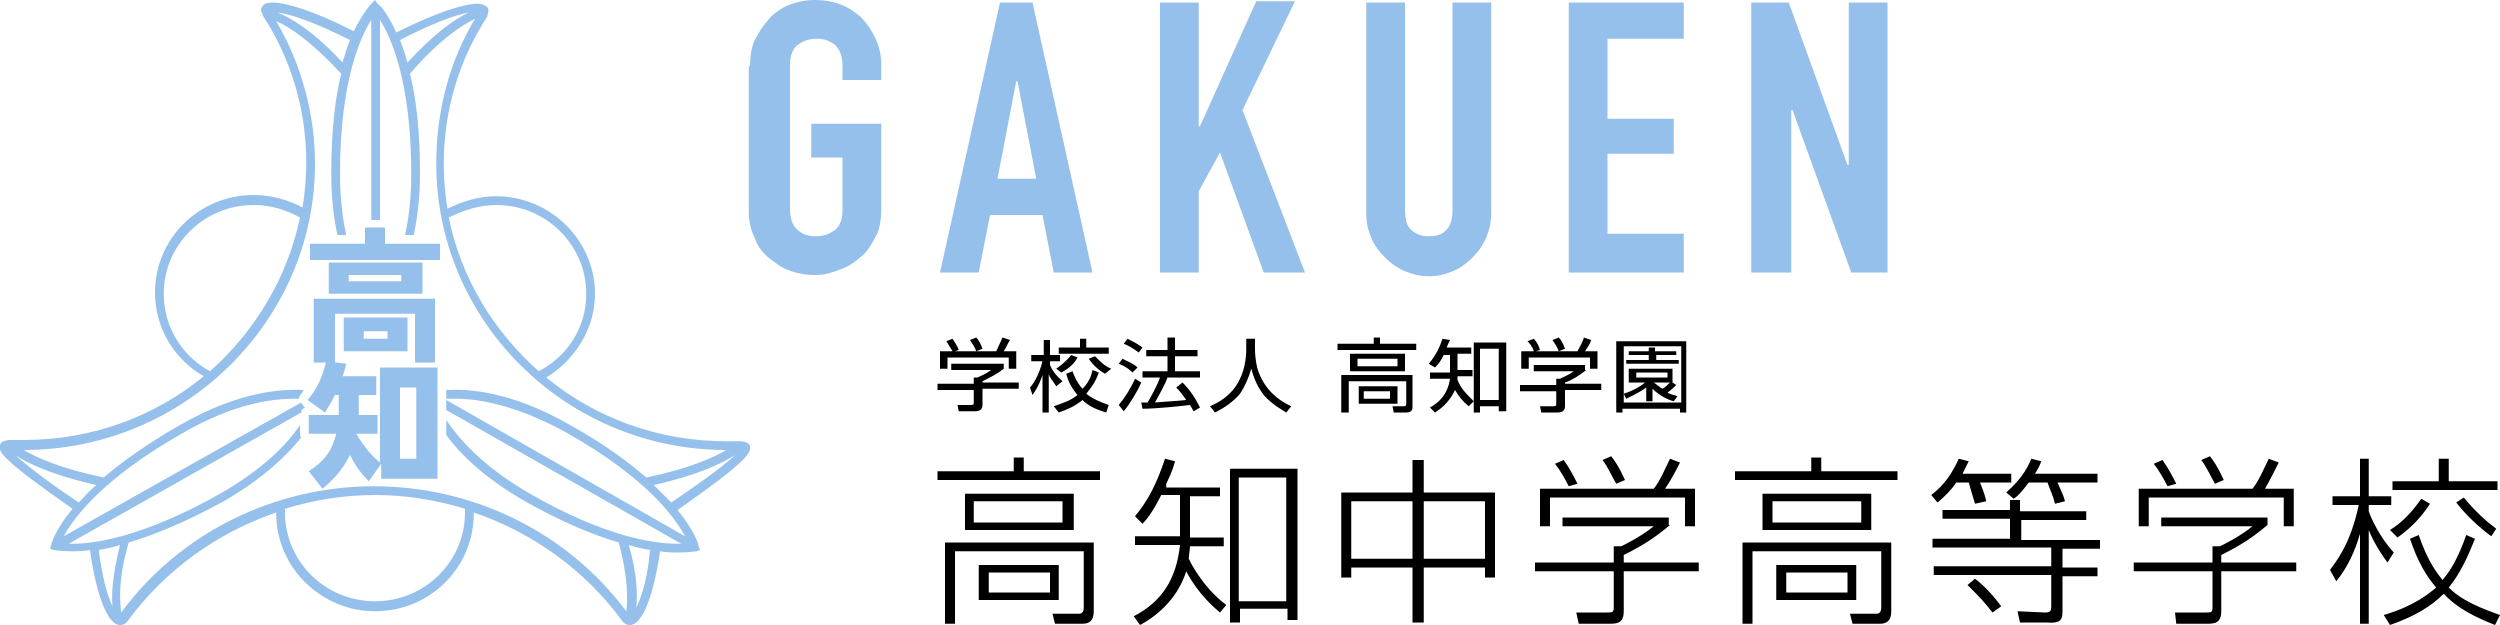<?xml version="1.0" encoding="utf-8"?>
<!-- Generator: Adobe Illustrator 25.3.1, SVG Export Plug-In . SVG Version: 6.00 Build 0)  -->
<svg version="1.1" xmlns="http://www.w3.org/2000/svg" xmlns:xlink="http://www.w3.org/1999/xlink" x="0px" y="0px"
	 viewBox="0 0 200 50" style="enable-background:new 0 0 200 50;" xml:space="preserve">
<style type="text/css">
	.st0{fill:#95C0EC;}
</style>
<g id="レイヤー_1">
	<path class="st0" d="M53.7,40.2c-0.4-0.4-0.9-0.9-1.4-1.4c3.6-0.8,5.6-1.8,6.5-2.4C58.2,37,56.8,38.1,53.7,40.2 M54.8,42.9L35.7,32
		v0.8l18.8,10.7c-0.1,0-0.2,0-0.3,0c-1.8,0-5.7-0.5-11.8-4c-3.8-2.2-5.7-4.4-6.7-5.9v1.2c1.1,1.5,3,3.4,6.3,5.3
		c3,1.7,5.5,2.7,7.5,3.3c0.8,3,0.7,4.8,0.6,5.5c-4.7-6.3-12.2-10-20.2-10c-7.9,0-15.5,3.7-20.2,10.1c-0.1-0.8-0.3-2.6,0.6-5.6
		c2-0.6,4.5-1.6,7.6-3.3c3.1-1.8,5-3.6,6.2-5.1c-0.1-0.1-0.1-0.2-0.1-0.4V34c-1,1.5-2.9,3.5-6.4,5.5c-6.2,3.5-10.1,4-11.8,4
		c-0.1,0-0.2,0-0.3,0L24.1,33c0-0.2,0.1-0.3,0.3-0.4l-0.1-0.1c-0.1-0.1-0.2-0.2-0.2-0.3L5.1,42.9c0.8-1.5,3.2-4.7,9.6-8.3
		c4-2.3,7-2.7,8.8-2.7c0.1,0,0.3,0,0.4,0c0-0.1,0.1-0.3,0.2-0.4c0.1-0.1,0.1-0.2,0.2-0.3c-1.7-0.1-5.2,0.1-9.9,2.8
		c-2.6,1.5-4.6,2.9-6.1,4.2c-3.4-0.7-5.4-1.6-6.4-2.2c12.8,0,23.3-10.3,23.3-22.9c0-4-1.1-8-3.1-11.4c1,0.4,2.8,1.6,5.2,4.2
		c-0.5,2-0.8,4.6-0.8,8c0,1.9,0.2,3.6,0.5,4.9h0.7c-0.3-1.3-0.5-3-0.5-4.9c0-7.3,1.6-10.9,2.5-12.3v16h0.7v-16
		c0.9,1.4,2.5,5,2.5,12.3c0,1.9-0.2,3.6-0.5,4.9h0.7c0.3-1.4,0.5-3,0.5-4.9c0-3.4-0.3-6-0.8-8C35.2,3.1,37,2,38,1.5
		C35.9,5,34.9,9,34.9,13.1C34.9,25.7,45.3,36,58.1,36c-1,0.6-3,1.5-6.4,2.2c-1.5-1.3-3.4-2.7-6.1-4.2c-4.7-2.7-8.1-2.9-9.9-2.8v0.7
		c0.2,0,0.5,0,0.8,0c1.8,0,4.8,0.5,8.8,2.7C51.7,38.2,54,41.4,54.8,42.9 M50.9,48.6c0.1-1,0.1-2.6-0.6-5c0.6,0.2,1.2,0.3,1.7,0.4
		C51.8,46.4,51.3,47.8,50.9,48.6 M30,48.1c-4,0-7.2-3.2-7.2-7.1c0-0.1,0-0.2,0-0.3c2.3-0.7,4.7-1.1,7.2-1.1c2.5,0,4.9,0.4,7.2,1.1
		c0,0.1,0,0.2,0,0.3C37.2,44.9,34,48.1,30,48.1 M9,48.5c-0.4-0.8-0.8-2.2-1.1-4.5c0.5-0.1,1.1-0.2,1.7-0.4C9,46,8.9,47.6,9,48.5
		 M1.2,36.4C2.1,37,4.1,38,7.7,38.8c-0.6,0.5-1,1-1.4,1.4C3.3,38.2,1.9,37,1.2,36.4 M13.1,23.5c0-3.9,3.2-7.1,7.2-7.1
		c1.4,0,2.6,0.4,3.7,1c-1,4.8-3.6,9.1-7.2,12.3C14.6,28.5,13.1,26.2,13.1,23.5 M28,3.2c-0.2,0.5-0.4,1.1-0.6,1.8
		c-2.4-2.6-4.2-3.6-5.2-4C23.2,1.1,25.2,1.8,28,3.2 M37.5,1c-1.1,0.5-2.8,1.7-4.9,4c-0.2-0.7-0.4-1.3-0.6-1.8
		C34.5,1.9,36.4,1.2,37.5,1 M39.7,16.4c4,0,7.2,3.2,7.2,7.1c0,2.7-1.5,5-3.8,6.2c-3.6-3.2-6.2-7.4-7.2-12.3
		C37.1,16.8,38.4,16.4,39.7,16.4 M60,35.7c-0.1-0.4-0.7-0.4-0.9-0.4c-0.1,0-0.3,0-0.5,0c-0.2,0-0.3,0-0.5,0
		c-5.5,0-10.5-1.9-14.4-5.1c2.3-1.4,3.9-3.9,3.9-6.7c0-4.3-3.6-7.8-7.9-7.8c-1.4,0-2.7,0.4-3.9,1c-0.2-1.2-0.3-2.4-0.3-3.6
		c0-4.2,1.2-8.3,3.5-11.8l0-0.1c0.1-0.3,0.1-0.5,0-0.6c-0.2-0.2-0.4-0.3-0.8-0.3c-1,0-3.1,0.6-6.5,2.3c-0.7-1.6-1.4-2.3-1.5-2.3
		L30,0l-0.2,0.2c-0.1,0.1-0.7,0.7-1.5,2.3c-3.3-1.7-5.5-2.3-6.5-2.3c-0.4,0-0.7,0.1-0.8,0.3c-0.1,0.1-0.2,0.3,0,0.6l0,0.1
		c2.3,3.5,3.5,7.6,3.5,11.8c0,1.2-0.1,2.4-0.3,3.6c-1.1-0.6-2.5-1-3.9-1c-4.4,0-7.9,3.5-7.9,7.8c0,2.9,1.6,5.4,3.9,6.7
		c-3.9,3.2-8.9,5.1-14.4,5.1c-0.1,0-0.3,0-0.5,0c-0.2,0-0.3,0-0.5,0c-0.2,0-0.8,0-0.9,0.4c-0.2,0.5,0.2,1.2,5.8,5.1
		c-1.4,1.7-1.7,2.8-1.7,2.9L4,43.9L4.3,44c0,0,0.5,0.1,1.5,0.1c0.4,0,0.9,0,1.4-0.1C7.7,47.6,8.6,50,9.6,50c0.1,0,0.4,0,0.6-0.3
		c3-4.1,7.2-7.1,11.9-8.7c0,0,0,0.1,0,0.1c0,4.3,3.6,7.8,7.9,7.8c4.4,0,7.9-3.5,7.9-7.8c0,0,0-0.1,0-0.1c4.7,1.6,8.9,4.6,11.9,8.7
		C50,50,50.3,50,50.4,50c1,0,1.9-2.4,2.4-5.9c0.6,0.1,1,0.1,1.4,0.1c1,0,1.4-0.1,1.5-0.1l0.3-0.1l-0.1-0.3c0-0.1-0.3-1.2-1.7-2.9
		C59.8,36.9,60.1,36.2,60,35.7 M27.9,22.5h4.2V22h-4.2V22.5z M33.8,23.5h-7.5v-2.5h7.5V23.5z M33.2,29v-3.9h-6.4V29h-1.7v-5.1h9.7
		V29H33.2z M29.1,18.2h1.7v1.3h4.4v1.3H24.8v-1.3h4.4V18.2z M31,27.1h-1.9v-0.6H31V27.1z M27.5,28.1h5.1v-2.7h-5.1V28.1z M32,36.7
		h1.3V31H32V36.7z M30.5,38.3v-1.2l-1,1.4c-0.5-0.5-1-1.1-1.5-2.1c-0.7,1.4-1.6,2.2-2.2,2.7l-1.1-1.4c1.4-0.9,1.9-1.8,2.2-3h-2.2
		v-1.5h2.4v-1.6h-0.3c-0.3,0.6-0.5,0.9-0.8,1.4l-1.4-1c0.8-0.9,1.2-1.9,1.5-3.1l1.6,0.2c-0.1,0.4-0.1,0.5-0.3,1h2.7v1.5h-1.4v1.6
		h1.5v1.5h-1.7l0,0c0.7,1.2,1.5,2,1.9,2.3v-7.6H35v8.9H30.5z M27.9,22.5h4.2V22h-4.2V22.5z M33.8,23.5h-7.5v-2.5h7.5V23.5z M33.2,29
		v-3.9h-6.4V29h-1.7v-5.1h9.7V29H33.2z M29.1,18.2h1.7v1.3h4.4v1.3H24.8v-1.3h4.4V18.2z M31,27.1h-1.9v-0.6H31V27.1z M27.5,28.1h5.1
		v-2.7h-5.1V28.1z M32,36.7h1.3V31H32V36.7z M30.5,38.3v-1.2l-1,1.4c-0.5-0.5-1-1.1-1.5-2.1c-0.7,1.4-1.6,2.2-2.2,2.7l-1.1-1.4
		c1.4-0.9,1.9-1.8,2.2-3h-2.2v-1.5h2.4v-1.6h-0.3c-0.3,0.6-0.5,0.9-0.8,1.4l-1.4-1c0.8-0.9,1.2-1.9,1.5-3.1l1.6,0.2
		c-0.1,0.4-0.1,0.5-0.3,1h2.7v1.5h-1.4v1.6h1.5v1.5h-1.7l0,0c0.7,1.2,1.5,2,1.9,2.3v-7.6H35v8.9H30.5z"/>
	<path d="M80.2,29.1h-4.1v0.5h3.2c-0.4,0.3-0.9,0.5-1.1,0.6h-0.3v0.5H75v0.5h2.9v1c0,0.1,0,0.2-0.2,0.2l-1.1,0l0.1,0.5h1.3
		c0.3,0,0.6-0.1,0.6-0.5v-1.3h2.9v-0.5h-2.9v-0.1c0.6-0.3,1.2-0.6,1.7-1V29.1z M76.4,28.1l0.3-0.1c-0.1-0.3-0.3-0.6-0.5-0.9
		l-0.5,0.2c0.1,0.1,0.3,0.5,0.5,0.8h-1v1.4h0.6v-0.9h4.9v0.9h0.6v-1.4h-1c0.2-0.3,0.3-0.6,0.5-0.9l-0.6-0.2
		c-0.1,0.2-0.3,0.7-0.5,1.1H76.4z M78.6,27.9c-0.1-0.3-0.3-0.7-0.5-0.9l-0.5,0.2c0.2,0.3,0.4,0.6,0.5,0.9L78.6,27.9z M84.5,29.5
		c0.4-0.3,0.8-0.6,1.2-1.1l0.5,0.2c-0.3,0.6-0.9,1-1.3,1.2L84.5,29.5z M88.4,29.9c-0.7-0.4-1.1-0.9-1.3-1.2l0.5-0.2
		c0.5,0.5,0.8,0.8,1.3,1L88.4,29.9z M84.3,32.5c0.9-0.3,1.4-0.5,1.9-0.9c-0.6-0.7-0.8-1.3-0.9-1.7l0.5-0.2c0.3,0.8,0.6,1.2,0.8,1.4
		c0.5-0.5,0.7-1,0.8-1.5l0.5,0.2c-0.3,0.9-0.7,1.3-1,1.7c0.5,0.4,1.2,0.7,1.8,0.9L88.5,33c-1-0.3-1.5-0.6-1.9-1
		c-0.6,0.5-1.3,0.8-1.9,1L84.3,32.5z M86.9,27.1v0.7h1.8v0.5h-4v-0.5h1.7v-0.7H86.9z M84.5,30.9c-0.3-0.5-0.5-0.6-0.6-1V33h-0.5v-3
		c-0.3,0.9-0.6,1.3-0.8,1.6l-0.2-0.6c0.2-0.2,0.7-0.9,1-2.1h-0.9v-0.5h1v-1.2h0.5v1.2h0.8v0.5h-0.8v0.3c0.3,0.7,0.7,1,1,1.3
		L84.5,30.9z M89.9,32.9c0.5-0.6,1.1-1.6,1.4-2.3l-0.5-0.3c-0.3,0.7-0.8,1.5-1.3,2.1L89.9,32.9z M91,29.4c-0.3-0.3-0.8-0.5-1.2-0.7
		l-0.3,0.4c0.5,0.2,0.8,0.4,1.1,0.7L91,29.4z M94.1,31c0.4,0.4,0.8,1,0.8,1c-0.9,0.1-1.4,0.1-2.5,0.2c0.2-0.4,0.8-1.4,1-2H96v-0.5
		h-2v-1.2h1.8V28h-1.8v-1h-0.6v1h-1.7v0.5h1.7v1.2h-2v0.5h1.4c-0.2,0.6-0.8,1.7-1,2c-0.1,0-0.4,0-0.5,0l0.1,0.5c1,0,3-0.2,3.8-0.3
		c0.2,0.3,0.2,0.4,0.3,0.5l0.5-0.3c-0.4-0.8-0.8-1.4-1.4-2L94.1,31z M91.4,27.8c-0.4-0.3-0.8-0.5-1.2-0.7l-0.3,0.4
		c0.3,0.1,0.8,0.4,1.2,0.7L91.4,27.8z M100.4,27.1v0.8c0,0.2,0,0.8,0.2,1.6c0.5,1.6,1.6,2.5,2.7,3l-0.4,0.5
		c-0.3-0.2-1.1-0.6-1.8-1.4c-0.7-0.9-0.9-1.8-1-2.1c-0.2,0.7-0.5,1.4-0.9,2c-0.5,0.6-1.2,1.1-2,1.5l-0.4-0.5c1.2-0.5,2-1.3,2.4-2.2
		c0.5-1,0.5-2.2,0.5-2.4v-0.8H100.4z M109.9,27v0.5H107v0.5h6.3v-0.5h-2.9V27H109.9z M111.8,29.3h-3.2v-0.6h3.2V29.3z M112.4,28.3
		H108v1.4h4.4V28.3z M111.8,30.9h-3.1v1.4h3.1V30.9z M113.1,30h-5.8V33h0.6v-2.5h4.6v1.8c0,0.2-0.1,0.2-0.2,0.2l-0.9,0l0.1,0.5h1
		c0.5,0,0.5-0.3,0.5-0.5V30z M111.2,31.9h-2.1v-0.6h2.1V31.9z M120.5,27.4h-2.6V33h0.5v-0.5h1.5v0.4h0.6V27.4z M115.7,27.9
		c0.1-0.3,0.2-0.5,0.3-0.7l-0.6-0.1c-0.2,0.6-0.5,1.3-1.1,2l0.5,0.3c0.2-0.2,0.4-0.4,0.7-1h0.5v1.3v0.1h-1.6v0.5h1.6
		c-0.2,1.3-0.9,1.9-1.6,2.3l0.4,0.4c0.3-0.2,1.1-0.7,1.6-1.8c0.3,0.5,0.6,0.9,1.1,1.3l0.4-0.4c-0.7-0.7-1-1-1.3-1.7
		c0-0.1,0-0.2,0-0.3h1.2v-0.5h-1.2v-0.1v-1.2h1.1v-0.5H115.7z M119.9,32h-1.5v-4.1h1.5V32z M126.9,29.6c-0.5,0.4-1.1,0.8-1.7,1v0.1
		h2.9v0.5h-2.9v1.3c0,0.4-0.3,0.5-0.6,0.5h-1.3l-0.1-0.5l1.1,0c0.2,0,0.2-0.1,0.2-0.2v-1h-2.9v-0.5h2.9v-0.5h0.3
		c0.2-0.1,0.7-0.3,1.1-0.6h-3.2v-0.5h4.1V29.6z M124.7,28.1c-0.1-0.3-0.3-0.6-0.5-0.9l0.5-0.2c0.2,0.2,0.4,0.6,0.5,0.9L124.7,28.1z
		 M126.2,28.1c0.2-0.4,0.5-0.9,0.5-1.1l0.6,0.2c-0.1,0.3-0.3,0.6-0.5,0.9h1v1.4h-0.6v-0.9h-4.9v0.9h-0.6v-1.4h1
		c-0.1-0.4-0.4-0.7-0.5-0.8l0.5-0.2c0.3,0.3,0.4,0.6,0.5,0.9l-0.3,0.1H126.2z M134,28.1h-1.6v-0.3h-0.5v0.3h-1.6v0.3h1.6v0.4h-1.8
		v0.3h4.2v-0.3h-1.8v-0.4h1.6V28.1z M134.5,32.2h-4.6v-4.5h4.6V32.2z M135,27.3h-5.7V33h0.5v-0.3h4.6V33h0.5V27.3z M133.6,30.6
		c-0.2,0.2-0.4,0.4-0.6,0.5c-0.2-0.1-0.4-0.3-0.7-0.5H133.6z M133.8,30.6L133.8,30.6l0-1.1h-3.5v1.1h1.3c-0.2,0.2-0.8,0.6-1.7,0.9
		l0.2,0.4c0.8-0.4,1.2-0.6,1.6-0.9v1.1h0.5v-1c0.6,0.6,1.3,0.9,1.7,1l0.3-0.4c-0.2-0.1-0.5-0.1-0.8-0.3c0.3-0.2,0.5-0.4,0.7-0.6
		L133.8,30.6z M133.4,30.2h-2.5v-0.4h2.5V30.2z"/>
	<path d="M81.1,36.6v1.1H75v0.7h13v-0.7h-6.1v-1.1H81.1z M85,41.8h-7.1v-1.7H85V41.8z M85.9,39.5h-8.7v2.9h8.7V39.5z M84.7,45.2
		h-6.4V48h6.4V45.2z M87.5,43.4H75.6v6.5h0.8v-5.8h10.3v4.5c0,0.5-0.3,0.5-0.4,0.5l-2.1,0l0.2,0.8h2.2c0.6,0,0.9-0.3,0.9-1V43.4z
		 M84,47.4h-4.9v-1.6H84V47.4z M81.1,36.6v1.1H75v0.7h13v-0.7h-6.1v-1.1H81.1z M85,41.8h-7.1v-1.7H85V41.8z M85.9,39.5h-8.7v2.9h8.7
		V39.5z M84.7,45.2h-6.4V48h6.4V45.2z M87.5,43.4H75.6v6.5h0.8v-5.8h10.3v4.5c0,0.5-0.3,0.5-0.4,0.5l-2.1,0l0.2,0.8h2.2
		c0.6,0,0.9-0.3,0.9-1V43.4z M84,47.4h-4.9v-1.6H84V47.4z M103.7,37.5h-5.3v12.3h0.8v-1.1h3.8v0.9h0.8V37.5z M93.3,38.7
		c0.4-0.8,0.6-1.4,0.7-1.8l-0.8-0.2c-0.7,2.1-1.4,3.4-2.4,4.6l0.6,0.6c0.3-0.3,0.8-0.9,1.5-2.3h1.5v3.3h-3.6v0.7h3.6
		c-0.3,2.7-1.4,4.5-3.7,5.7l0.5,0.7c1.7-0.9,3.1-2.4,3.7-4.3c0.2,0.4,1,1.9,2.7,3.3l0.5-0.6c-2-1.5-3-3.7-3-3.7c0-0.2,0.1-0.8,0.1-1
		h2.7v-0.7h-2.7v-3.3h2.4v-0.7H93.3z M102.9,48.1h-3.8v-9.9h3.8V48.1z M103.7,37.5h-5.3v12.3h0.8v-1.1h3.8v0.9h0.8V37.5z M93.3,38.7
		c0.4-0.8,0.6-1.4,0.7-1.8l-0.8-0.2c-0.7,2.1-1.4,3.4-2.4,4.6l0.6,0.6c0.3-0.3,0.8-0.9,1.5-2.3h1.5v3.3h-3.6v0.7h3.6
		c-0.3,2.7-1.4,4.5-3.7,5.7l0.5,0.7c1.7-0.9,3.1-2.4,3.7-4.3c0.2,0.4,1,1.9,2.7,3.3l0.5-0.6c-2-1.5-3-3.7-3-3.7c0-0.2,0.1-0.8,0.1-1
		h2.7v-0.7h-2.7v-3.3h2.4v-0.7H93.3z M102.9,48.1h-3.8v-9.9h3.8V48.1z M118.8,44.7h-4.9v-4.6h4.9V44.7z M107.3,39.4v6.8h0.8v-0.8
		h4.9v4.4h0.9v-4.4h4.9v0.8h0.8v-6.8h-5.7v-2.6H113v2.6H107.3z M113,44.7h-4.9v-4.6h4.9V44.7z M118.8,44.7h-4.9v-4.6h4.9V44.7z
		 M107.3,39.4v6.8h0.8v-0.8h4.9v4.4h0.9v-4.4h4.9v0.8h0.8v-6.8h-5.7v-2.6H113v2.6H107.3z M113,44.7h-4.9v-4.6h4.9V44.7z M129.3,38.7
		c-0.3-0.5-0.7-1.4-1.1-1.9l0.7-0.3c0.3,0.4,0.6,0.8,1.1,1.9L129.3,38.7z M125.5,38.9c-0.3-0.6-0.7-1.3-1.1-1.8l0.7-0.3
		c0.5,0.7,0.9,1.5,1.1,1.9L125.5,38.9z M135.6,39.1v3h-0.8v-2.3H124v2.3h-0.8v-3h9.1c0.5-0.6,1-1.8,1.3-2.4l0.8,0.3
		c-0.2,0.4-0.7,1.4-1.2,2.1H135.6z M133.6,42c-1.2,1-2.1,1.6-3.7,2.4V45h6v0.7h-6v3.2c0,1-0.6,1-1.2,1h-2.4l-0.2-0.9l2.4,0
		c0.5,0,0.6,0,0.6-0.4v-2.9h-6.3V45h6.3v-1.3h0.6c0,0,1.5-0.7,2.6-1.6h-7.3v-0.7h8.5V42z M129.3,38.7c-0.3-0.5-0.7-1.4-1.1-1.9
		l0.7-0.3c0.3,0.4,0.6,0.8,1.1,1.9L129.3,38.7z M125.5,38.9c-0.3-0.6-0.7-1.3-1.1-1.8l0.7-0.3c0.5,0.7,0.9,1.5,1.1,1.9L125.5,38.9z
		 M135.6,39.1v3h-0.8v-2.3H124v2.3h-0.8v-3h9.1c0.5-0.6,1-1.8,1.3-2.4l0.8,0.3c-0.2,0.4-0.7,1.4-1.2,2.1H135.6z M133.6,42
		c-1.2,1-2.1,1.6-3.7,2.4V45h6v0.7h-6v3.2c0,1-0.6,1-1.2,1h-2.4l-0.2-0.9l2.4,0c0.5,0,0.6,0,0.6-0.4v-2.9h-6.3V45h6.3v-1.3h0.6
		c0,0,1.5-0.7,2.6-1.6h-7.3v-0.7h8.5V42z M144.9,36.6v1.1h-6.1v0.7h13v-0.7h-6.1v-1.1H144.9z M148.9,41.8h-7.1v-1.7h7.1V41.8z
		 M149.7,39.5H141v2.9h8.7V39.5z M148.5,45.2h-6.4V48h6.4V45.2z M151.3,43.4h-11.9v6.5h0.8v-5.8h10.3v4.5c0,0.5-0.3,0.5-0.4,0.5
		l-2.1,0l0.2,0.8h2.2c0.6,0,0.9-0.3,0.9-1V43.4z M147.8,47.4h-4.9v-1.6h4.9V47.4z M144.9,36.6v1.1h-6.1v0.7h13v-0.7h-6.1v-1.1H144.9
		z M148.9,41.8h-7.1v-1.7h7.1V41.8z M149.7,39.5H141v2.9h8.7V39.5z M148.5,45.2h-6.4V48h6.4V45.2z M151.3,43.4h-11.9v6.5h0.8v-5.8
		h10.3v4.5c0,0.5-0.3,0.5-0.4,0.5l-2.1,0l0.2,0.8h2.2c0.6,0,0.9-0.3,0.9-1V43.4z M147.8,47.4h-4.9v-1.6h4.9V47.4z M167,41.6h-5.3
		v1.6h6.3v0.7H165v1.5h2.8v0.7H165v2.6c0,0.8,0,1.2-1.3,1.1h-2.1l-0.2-0.9l2.2,0.1c0.4,0,0.5-0.1,0.5-0.5v-2.5h-9.4v-0.7h9.4v-1.5
		h-9.5v-0.7h6.2v-1.6h-5.4v-0.7h5.4V40h0.8v0.9h5.3V41.6z M159.4,49c-0.8-1-0.9-1.1-2-2.2l0.6-0.5c0.8,0.6,1.5,1.4,2.1,2.2L159.4,49
		z M167.8,37.9v0.7h-3.2c0.4,0.9,0.5,1.1,0.6,1.5l-0.8,0.2c-0.2-0.8-0.4-1.1-0.6-1.7h-1.5c-0.6,0.8-0.9,1.1-1.2,1.3l-0.6-0.5
		c1-0.9,1.6-1.7,2-2.7l0.8,0.2c-0.1,0.3-0.2,0.5-0.5,1H167.8z M160.9,37.9v0.7h-2.5c0.4,1,0.4,1.1,0.5,1.5l-0.9,0.2
		c-0.2-0.7-0.4-1.3-0.5-1.7h-1c-0.4,0.6-0.9,1.1-1.5,1.6l-0.5-0.6c0.5-0.4,1.4-1.1,2.2-2.9l0.8,0.2c-0.2,0.4-0.3,0.6-0.5,1H160.9z
		 M167,41.6h-5.3v1.6h6.3v0.7H165v1.5h2.8v0.7H165v2.6c0,0.8,0,1.2-1.3,1.1h-2.1l-0.2-0.9l2.2,0.1c0.4,0,0.5-0.1,0.5-0.5v-2.5h-9.4
		v-0.7h9.4v-1.5h-9.5v-0.7h6.2v-1.6h-5.4v-0.7h5.4V40h0.8v0.9h5.3V41.6z M159.4,49c-0.8-1-0.9-1.1-2-2.2l0.6-0.5
		c0.8,0.6,1.5,1.4,2.1,2.2L159.4,49z M167.8,37.9v0.7h-3.2c0.4,0.9,0.5,1.1,0.6,1.5l-0.8,0.2c-0.2-0.8-0.4-1.1-0.6-1.7h-1.5
		c-0.6,0.8-0.9,1.1-1.2,1.3l-0.6-0.5c1-0.9,1.6-1.7,2-2.7l0.8,0.2c-0.1,0.3-0.2,0.5-0.5,1H167.8z M160.9,37.9v0.7h-2.5
		c0.4,1,0.4,1.1,0.5,1.5l-0.9,0.2c-0.2-0.7-0.4-1.3-0.5-1.7h-1c-0.4,0.6-0.9,1.1-1.5,1.6l-0.5-0.6c0.5-0.4,1.4-1.1,2.2-2.9l0.8,0.2
		c-0.2,0.4-0.3,0.6-0.5,1H160.9z M177.2,38.7c-0.3-0.5-0.7-1.4-1.1-1.9l0.7-0.3c0.3,0.4,0.6,0.8,1.1,1.9L177.2,38.7z M173.4,38.9
		c-0.3-0.6-0.7-1.3-1.1-1.8l0.7-0.3c0.5,0.7,0.9,1.5,1.1,1.9L173.4,38.9z M183.5,39.1v3h-0.8v-2.3h-10.8v2.3h-0.8v-3h9.1
		c0.5-0.6,1-1.8,1.3-2.4l0.8,0.3c-0.2,0.4-0.7,1.4-1.1,2.1H183.5z M181.4,42c-1.2,1-2.1,1.6-3.7,2.4V45h6v0.7h-6v3.2
		c0,1-0.6,1-1.2,1h-2.4L174,49l2.4,0c0.5,0,0.6,0,0.6-0.4v-2.9h-6.3V45h6.3v-1.3h0.6c0,0,1.5-0.7,2.6-1.6h-7.3v-0.7h8.5V42z
		 M177.2,38.7c-0.3-0.5-0.7-1.4-1.1-1.9l0.7-0.3c0.3,0.4,0.6,0.8,1.1,1.9L177.2,38.7z M173.4,38.9c-0.3-0.6-0.7-1.3-1.1-1.8l0.7-0.3
		c0.5,0.7,0.9,1.5,1.1,1.9L173.4,38.9z M183.5,39.1v3h-0.8v-2.3h-10.8v2.3h-0.8v-3h9.1c0.5-0.6,1-1.8,1.3-2.4l0.8,0.3
		c-0.2,0.4-0.7,1.4-1.1,2.1H183.5z M181.4,42c-1.2,1-2.1,1.6-3.7,2.4V45h6v0.7h-6v3.2c0,1-0.6,1-1.2,1h-2.4L174,49l2.4,0
		c0.5,0,0.6,0,0.6-0.4v-2.9h-6.3V45h6.3v-1.3h0.6c0,0,1.5-0.7,2.6-1.6h-7.3v-0.7h8.5V42z M191.2,42.4c0.8-0.5,1.6-1.2,2.5-2.5
		l0.7,0.4c-0.9,1.4-1.9,2.2-2.6,2.7L191.2,42.4z M199.3,42.9c-1.5-1.1-2.5-2.3-2.8-2.7l0.6-0.4c1,1.2,1.8,1.9,2.6,2.5L199.3,42.9z
		 M190.7,49.2c2.4-0.7,3.6-1.7,4.2-2.2c-0.8-0.9-1.5-2.1-2.1-3.9l0.7-0.3c0.7,2.1,1.5,3.1,1.9,3.6c0.7-0.8,1.3-1.9,1.9-3.6l0.7,0.3
		c-0.6,1.5-1.2,2.8-2.1,3.9c0.6,0.6,1.5,1.3,4.1,2.2l-0.4,0.8c-1.5-0.6-3-1.3-4.1-2.5c-1,1-2.3,1.8-4.3,2.5L190.7,49.2z M195.9,36.7
		v1.8h3.9v0.7h-8.4v-0.7h3.7v-1.8H195.9z M191,45c-0.9-1.2-1.4-2.3-1.5-2.6h0v7.5h-0.7v-7.2h0c-0.4,1.4-1,2.7-1.9,3.8l-0.5-0.9
		c0.4-0.6,1.6-1.9,2.3-5.2h-2.1v-0.7h2.2v-3h0.7v3h1.8v0.7h-1.8v0.5c0.2,0.6,0.9,2.1,2,3.3L191,45z M191.2,42.4
		c0.8-0.5,1.6-1.2,2.5-2.5l0.7,0.4c-0.9,1.4-1.9,2.2-2.6,2.7L191.2,42.4z M199.3,42.9c-1.5-1.1-2.5-2.3-2.8-2.7l0.6-0.4
		c1,1.2,1.8,1.9,2.6,2.5L199.3,42.9z M190.7,49.2c2.4-0.7,3.6-1.7,4.2-2.2c-0.8-0.9-1.5-2.1-2.1-3.9l0.7-0.3
		c0.7,2.1,1.5,3.1,1.9,3.6c0.7-0.8,1.3-1.9,1.9-3.6l0.7,0.3c-0.6,1.5-1.2,2.8-2.1,3.9c0.6,0.6,1.5,1.3,4.1,2.2l-0.4,0.8
		c-1.5-0.6-3-1.3-4.1-2.5c-1,1-2.3,1.8-4.3,2.5L190.7,49.2z M195.9,36.7v1.8h3.9v0.7h-8.4v-0.7h3.7v-1.8H195.9z M191,45
		c-0.9-1.2-1.4-2.3-1.5-2.6h0v7.5h-0.7v-7.2h0c-0.4,1.4-1,2.7-1.9,3.8l-0.5-0.9c0.4-0.6,1.6-1.9,2.3-5.2h-2.1v-0.7h2.2v-3h0.7v3h1.8
		v0.7h-1.8v0.5c0.2,0.6,0.9,2.1,2,3.3L191,45z"/>
	<path class="st0" d="M60,5.3c0-1.3,0.3-2,0.5-2.3c0.5-1,1-1.4,1.2-1.7c0.7-0.6,1.3-0.9,1.7-1C64.3,0,64.9,0,65.2,0
		c0.9,0,1.6,0.2,1.9,0.3c0.9,0.3,1.4,0.8,1.7,1c0.7,0.7,1,1.3,1.2,1.7c0.5,1,0.5,1.9,0.5,2.3v1.1h-3.1V5.3c0-1.1-0.4-1.5-0.6-1.7
		c-0.6-0.5-1.2-0.5-1.5-0.5c-0.9,0-1.3,0.4-1.5,0.5c-0.6,0.5-0.6,1.3-0.6,1.7v11.4c0,1.1,0.4,1.5,0.6,1.7c0.6,0.5,1.2,0.5,1.5,0.5
		c0.9,0,1.3-0.4,1.5-0.5c0.6-0.5,0.6-1.3,0.6-1.7v-4.1h-2.5V9.9h5.6v6.8c0,1.4-0.3,2-0.5,2.3c-0.5,1-0.9,1.4-1.2,1.6
		c-0.8,0.7-1.4,0.9-1.7,1C66.1,22,65.5,22,65.2,22c-0.9,0-1.6-0.2-1.9-0.3c-0.9-0.3-1.4-0.8-1.7-1c-0.8-0.6-1.1-1.3-1.2-1.6
		c-0.5-1-0.5-1.9-0.5-2.3V5.3z M78.3,21.8l0.9-4.6h4.2l0.9,4.6h3.1L82.6,0.2h-2.6l-4.8,21.6H78.3z M79.8,14.3l1.5-7.8h0.1l1.5,7.8
		H79.8z M95.9,21.8v-6.5l1.7-3.1l3.5,9.6h3.3l-5-13l4.2-8.7h-3.1L96,10.1h-0.1V0.2h-3.1v21.6H95.9z M116.2,0.2v16.5
		c0,0.4,0,1.2-0.5,1.7c-0.2,0.2-0.5,0.5-1.4,0.5c-0.3,0-0.8,0-1.4-0.5c-0.2-0.2-0.5-0.5-0.5-1.7V0.2h-3.1V17c0,0.4,0,1.1,0.4,2
		c0.1,0.3,0.4,0.9,1.1,1.6c0.2,0.2,0.7,0.7,1.6,1.1c0.3,0.1,0.9,0.4,1.9,0.4c0.3,0,1,0,1.9-0.4c0.3-0.1,0.9-0.4,1.6-1.1
		c0.2-0.2,0.7-0.7,1.1-1.6c0.1-0.3,0.4-0.9,0.4-2V0.2H116.2z M134.7,21.8v-3.1h-6.1v-6.4h5.3V9.5h-5.3V3.1h6.1V0.2h-9.2v21.6H134.7z
		 M143.3,21.8v-13h0.1l4.7,13h2.9V0.2h-3.1v13h-0.1l-4.7-13h-3v21.6H143.3z"/>
</g>
<g id="レイヤー_2">
</g>
</svg>
